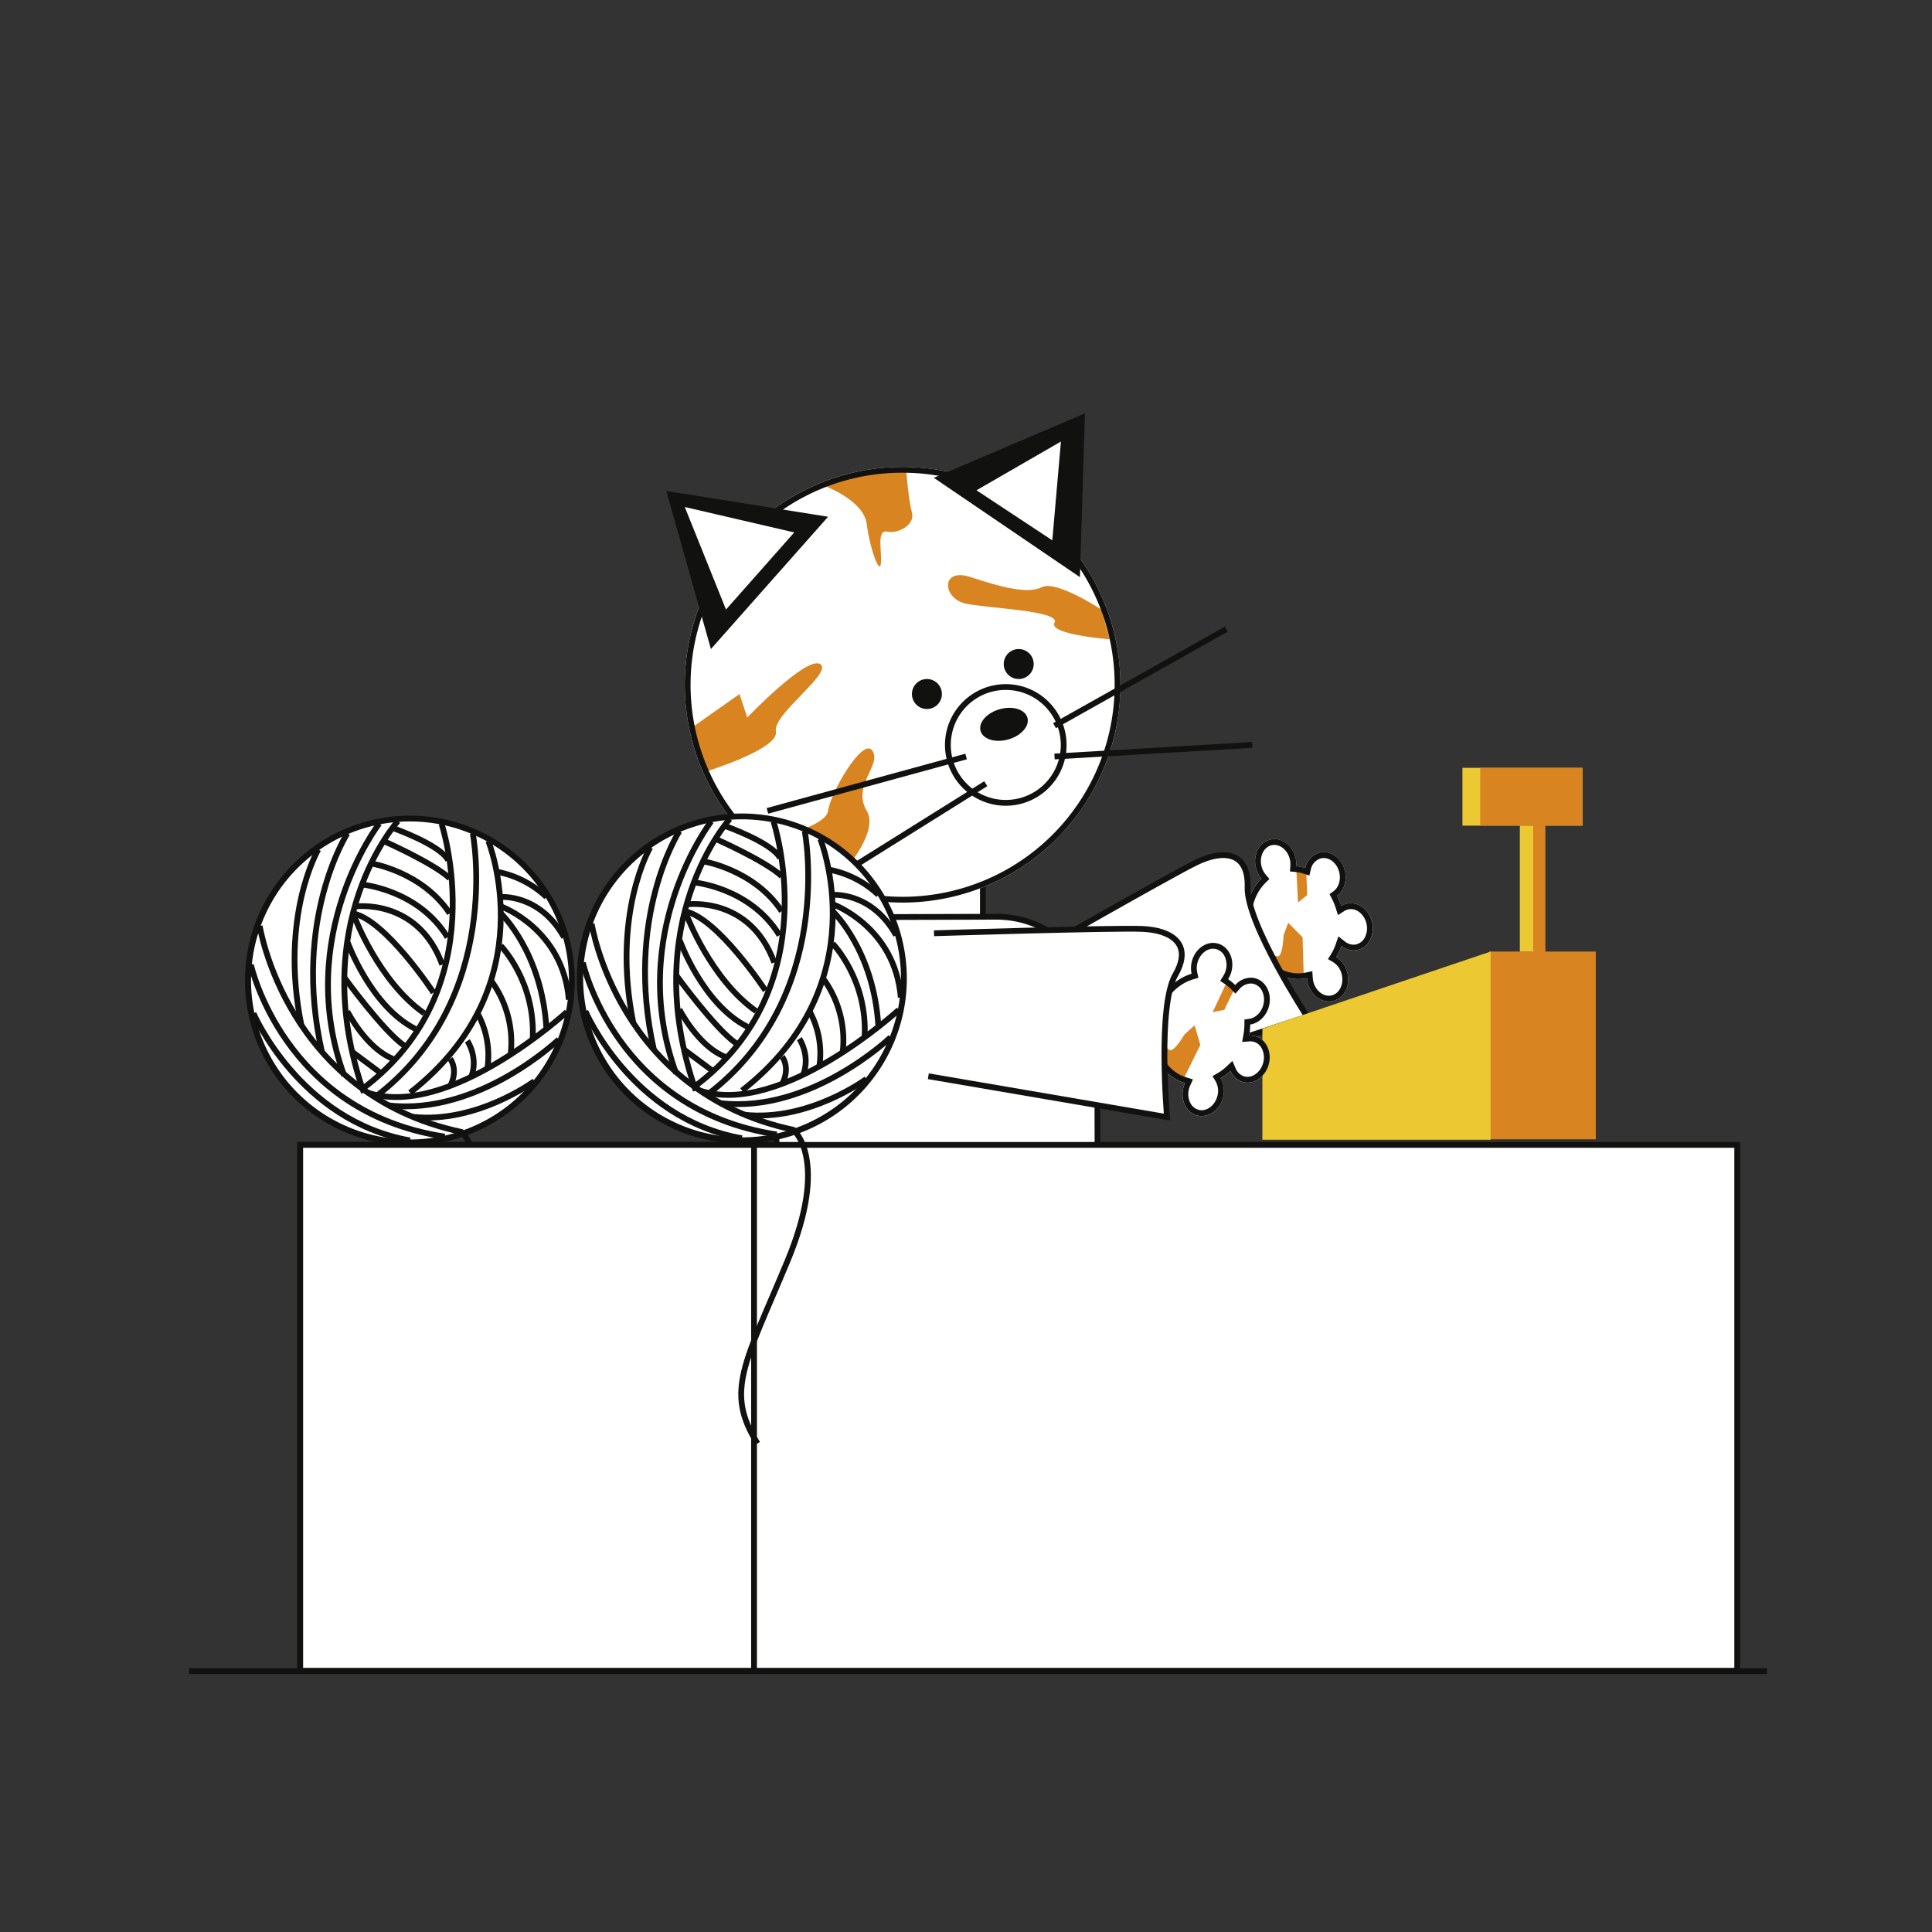 <svg id="Layer_1" data-name="Layer 1" xmlns="http://www.w3.org/2000/svg" viewBox="0 0 1000 1000"><rect x="0" y="0" width="1000" height="1000" fill="#333333" stroke="none"/><title>Artboard 20</title><path d="M697.13,467.76a9.21,9.21,0,0,0-2.9,1.22,33.9,33.9,0,0,0-2.22-5.31c3.52-2.59,5.32-7.6,4.15-12.74-1.52-6.61-7.36-10.91-13-9.61a10.4,10.4,0,0,0-7.55,8,23.45,23.45,0,0,0-4.68-1,14.16,14.16,0,0,0-.31-4.17c-1.51-6.61-7.36-10.91-13.05-9.61s-9.09,7.72-7.57,14.33a13.71,13.71,0,0,0,2.94,5.89c-6.71,6.61-9.85,17.37-7.34,28.37,3.59,15.71,17.37,26,30.9,23.14a14.19,14.19,0,0,0,.32,2.21c1.51,6.62,7.35,10.92,13.05,9.62s9.08-7.72,7.57-14.33a13.12,13.12,0,0,0-5.89-8.4,28.58,28.58,0,0,0,2.71-5.78,10,10,0,0,0,8.4,2.08c5.69-1.3,9.08-7.71,7.57-14.33S702.83,466.46,697.13,467.76Z" fill="#fff"/><path d="M674.86,506.58l-.65-21.45-7.44-7.51-2.4,6.55S664,496,660.93,494.94s-5.34,1.39-5.34,1.39S657.2,505,674.86,506.58Z" fill="#d88421"/><polygon points="676.14 451.24 676.6 463.28 671.87 467.15 670.88 448.35 676.14 451.24" fill="#d88421"/><path d="M659.57,437.34c3.68,0,7.08,3.16,8.07,7.51a10.92,10.92,0,0,1,.25,3.28l-.22,2.91,2.91.3a20,20,0,0,1,4.08.84l3.05,1,.77-3.12a7.38,7.38,0,0,1,5.3-5.79,6.41,6.41,0,0,1,1.38-.15c3.68,0,7.08,3.16,8.07,7.51.87,3.82-.33,7.7-3,9.66l-2.08,1.52,1.2,2.29a29.31,29.31,0,0,1,2,4.83l1.19,3.7,3.28-2.09a6.26,6.26,0,0,1,2-.83,6.5,6.5,0,0,1,1.39-.15c3.68,0,7.07,3.16,8.07,7.51a10.31,10.31,0,0,1-.81,7.09,6.89,6.89,0,0,1-4.51,3.65,6.32,6.32,0,0,1-1.37.15,7.24,7.24,0,0,1-4.5-1.67l-3.33-2.63-1.37,4a25.06,25.06,0,0,1-2.43,5.18l-1.6,2.59L690,498a10.05,10.05,0,0,1,4.51,6.49c1.14,5-1.25,9.8-5.32,10.73a5.93,5.93,0,0,1-1.39.16c-3.68,0-7.07-3.16-8.07-7.52a12.55,12.55,0,0,1-.25-1.74l-.23-3.44-3.37.71a19.9,19.9,0,0,1-3.92.4c-10.77,0-20.63-8.95-23.44-21.28-2.21-9.64.29-19.43,6.52-25.57l2-2-1.82-2.13a10.7,10.7,0,0,1-2.3-4.6c-1.14-5,1.24-9.8,5.32-10.74a6.41,6.41,0,0,1,1.38-.15h0m0-3a9,9,0,0,0-2.05.23c-5.7,1.3-9.09,7.72-7.57,14.33a13.71,13.71,0,0,0,2.94,5.89c-6.71,6.61-9.85,17.37-7.34,28.37,3.19,13.95,14.42,23.61,26.37,23.61a21.85,21.85,0,0,0,4.53-.47,14.19,14.19,0,0,0,.32,2.21c1.33,5.82,6,9.85,11,9.85a9.1,9.1,0,0,0,2.06-.23c5.69-1.3,9.08-7.72,7.57-14.33a13.12,13.12,0,0,0-5.89-8.4,28.58,28.58,0,0,0,2.71-5.78,10.29,10.29,0,0,0,6.36,2.31,8.93,8.93,0,0,0,2-.23c5.69-1.3,9.08-7.71,7.57-14.33-1.33-5.81-6-9.84-11-9.84a9.1,9.1,0,0,0-2.06.23,9.21,9.21,0,0,0-2.9,1.22,33.9,33.9,0,0,0-2.22-5.31c3.53-2.59,5.32-7.6,4.15-12.74-1.33-5.81-6-9.84-11-9.84a9,9,0,0,0-2,.23,10.4,10.4,0,0,0-7.55,8,23.45,23.45,0,0,0-4.68-1,14.16,14.16,0,0,0-.31-4.17c-1.33-5.81-6-9.84-11-9.84Z" fill="#111210"/><path d="M557.58,565.66l119-39.45s-31.49-48.37-30.84-66.94S633,439.72,619.34,446.33s-94,52.64-94,52.64" fill="#fff" stroke="#111210" stroke-miterlimit="10" stroke-width="3"/><path d="M416.09,662.44c1.39,3.41,0,134.54,0,134.54h41.45V680.42" fill="#fff"/><path d="M522.28,826.71H414.6V772l9.45,8c2.94,1.72,9.5,3.67,19.08,1.64L458.86,772H468a54.27,54.27,0,0,1,54.27,54.27Z" fill="#111210"/><line x1="485.02" y1="774.75" x2="468.52" y2="790.91" fill="none" stroke="#fff" stroke-miterlimit="10" stroke-width="3"/><line x1="498.93" y1="781.71" x2="483.16" y2="796.98" fill="none" stroke="#fff" stroke-miterlimit="10" stroke-width="3"/><line x1="505.85" y1="787.41" x2="494.28" y2="801.69" fill="none" stroke="#fff" stroke-miterlimit="10" stroke-width="3"/><path d="M416.64,724.91s9.74-8.3,15.56-7.41-1.06,5.7,4.61,5.7,12.19-.35,12.19-.35-8.26,14-12.19,13S426,729.71,426,729.71l-9.4,6.22Z" fill="#d88421"/><path d="M457.54,746.84s-7.17,7.2-12.66,3.09-14.05-.91-14.05-.91,4.43,13.59,13.36,11.87,13.35-3.08,13.35-3.08Z" fill="#d88421"/><path d="M416.09,662.44c1.39,3.41,0,134.54,0,134.54h41.45V680.42" fill="none" stroke="#111210" stroke-miterlimit="10" stroke-width="3"/><path d="M531.06,682c3.08-.42,103.68,35.5,103.68,35.5l13.43-39.21-89.83-30.76" fill="#fff"/><path d="M572.44,695.55s7.8-.45,6.77-7,5.14-16.11,8.57-14.4,1,17.14,4.8,19.88,0,8.51,0,8.51Z" fill="#d88421"/><path d="M712.15,637.77l-44.37,98.1L618,713.34l11.23-5.29c2.77-2,7.25-7.16,9.35-16.72L636.19,673l3.77-8.33a54.27,54.27,0,0,1,71.81-27.09Z" fill="#111210"/><path d="M667.78,735.87l-8.76-4,44.15-97.64s5.87,1,8.77,4Z" fill="#fff" stroke="#111210" stroke-miterlimit="10" stroke-width="3"/><line x1="649.45" y1="650.29" x2="657.38" y2="671.99" fill="none" stroke="#fff" stroke-miterlimit="10" stroke-width="3"/><line x1="661.52" y1="640.49" x2="668.94" y2="661.15" fill="none" stroke="#fff" stroke-miterlimit="10" stroke-width="3"/><path d="M613.66,666.47s-9.77,8.92-5.32,18.6,1.73,22,5.32,19.28,9.42-3.43,7.36-9.94,2.4-9.74,4.8-11.89S629.77,672,629.77,672Z" fill="#d88421"/><path d="M531.06,682c3.08-.42,103.68,35.5,103.68,35.5l13.43-39.21-89.83-30.76" fill="none" stroke="#111210" stroke-miterlimit="10" stroke-width="3"/><line x1="669.57" y1="636.54" x2="677.81" y2="652.96" fill="none" stroke="#fff" stroke-miterlimit="10" stroke-width="3"/><rect x="454.03" y="457.79" width="54.71" height="31.18" fill="#fff"/><path d="M507.24,459.29v28.18H455.53V459.29h51.71m3-3H452.53v34.18h57.71V456.29Z" fill="#111210"/><circle cx="467.18" cy="354.43" r="112.74" fill="#fff"/><circle cx="479.77" cy="359.22" r="7.76" fill="#111210"/><circle cx="527.28" cy="343.7" r="7.76" fill="#111210"/><path d="M520.59,415.55a30,30,0,1,1,21.19-8.78A29.76,29.76,0,0,1,520.59,415.55Z" fill="#fff"/><path d="M520.59,357.11a28.47,28.47,0,1,1-20.13,8.34,28.28,28.28,0,0,1,20.13-8.34m0-3a31.47,31.47,0,1,0,22.25,9.22,31.37,31.37,0,0,0-22.25-9.22Z" fill="#111210"/><ellipse cx="521.29" cy="375.61" rx="12.64" ry="8.16" transform="matrix(0.96, -0.27, 0.27, 0.96, -82.19, 155.07)" fill="#111210"/><path d="M414.6,826.71V817.1H521.76s1.54,5.74,0,9.61Z" fill="#fff" stroke="#111210" stroke-miterlimit="10" stroke-width="3"/><line x1="545.82" y1="375.61" x2="634.77" y2="325.63" fill="none" stroke="#111210" stroke-miterlimit="10" stroke-width="3"/><line x1="545.82" y1="391.56" x2="648.17" y2="385.58" fill="none" stroke="#111210" stroke-miterlimit="10" stroke-width="3"/><path d="M357.53,377l25.24-17.77,4,12.17s30.48-31.91,37.7-27.69-24.66,25.89-22.86,34.91-35.94,20.64-35.94,20.64Z" fill="#d88421"/><path d="M570.07,315.5s-23.33-15.31-30.7-11.62-20.88.14-36.85-5.15-14.74,11.29-2.46,13.75,49.14,3.68,45.76,9.82,28.55,8.6,28.55,8.6Z" fill="#d88421"/><path d="M394.45,435.29s33.18-6.73,34.16-15.59,18-38.55,22.95-31.13-10.75,18-2.92,31.13-20,40.7-20,40.7l-37.08-23.47Z" fill="#d88421"/><path d="M425.49,251s21.52,7.46,23.15,20.3,6.71,26.57,7.31,20.3-2.39-17.62,3.28-16.42,14.53-3.58,12.79-9.85-2.94-21.5-2.94-21.5S450,241.68,425.49,251Z" fill="#d88421"/><path d="M467.18,244.68a109.75,109.75,0,1,1-77.6,32.15,109,109,0,0,1,77.6-32.15m0-3A112.75,112.75,0,1,0,579.93,354.43,112.74,112.74,0,0,0,467.18,241.68Z" fill="#111210"/><polygon points="367.97 335.95 344.88 254.12 428.61 267.47 367.97 335.95" fill="#111210"/><polygon points="375.77 315.5 354.44 262.43 411.1 275.59 375.77 315.5" fill="#fff"/><polygon points="483.33 247.3 561.56 213.98 558.97 298.73 483.33 247.3" fill="#111210"/><polygon points="505.43 253.77 549.13 228.55 544.67 279.68 505.43 253.77" fill="#fff"/><line x1="500.06" y1="391.56" x2="397.22" y2="419.7" fill="none" stroke="#111210" stroke-miterlimit="10" stroke-width="3"/><line x1="510.24" y1="405.63" x2="397.22" y2="476.32" fill="none" stroke="#111210" stroke-miterlimit="10" stroke-width="3"/><line x1="97.91" y1="864.96" x2="914.55" y2="864.96" fill="#fff" stroke="#111210" stroke-miterlimit="10" stroke-width="3"/><rect x="770.75" y="492.53" width="55.22" height="97.17" transform="translate(1596.73 1082.23) rotate(-180)" fill="#d88421"/><rect x="793" y="427.34" width="6.9" height="66.77" transform="translate(1592.89 921.45) rotate(-180)" fill="#d88421"/><rect x="786.66" y="427.34" width="6.9" height="65.19" transform="translate(1580.23 919.87) rotate(-180)" fill="#ecc933"/><rect x="756.95" y="397.43" width="62.12" height="29.91" transform="translate(1576.02 824.77) rotate(-180)" fill="#ecc933"/><rect x="766.15" y="397.43" width="52.92" height="29.91" transform="translate(1585.22 824.77) rotate(-180)" fill="#d88421"/><polygon points="771.52 492.53 653.41 532.41 653.41 589.93 771.52 589.93 771.52 492.53" fill="#ecc933"/><path d="M212.33,591.31A83.81,83.81,0,1,1,294.4,524,84.3,84.3,0,0,1,212.33,591.31Z" fill="#fff"/><path d="M212.15,425.18a82.77,82.77,0,0,1,16.28,1.62,82.31,82.31,0,0,1-16.1,163A83,83,0,0,1,196,588.18a82.31,82.31,0,0,1,16.11-163h0m0-3A85.36,85.36,0,1,0,229,423.86a85.32,85.32,0,0,0-16.87-1.68Z" fill="#111210"/><path d="M206,424.93s-48.18,53.12-17.68,140.64" fill="none" stroke="#111210" stroke-miterlimit="10" stroke-width="3"/><path d="M196.3,426.25s-44.62,58-18.15,130.48" fill="none" stroke="#111210" stroke-miterlimit="10" stroke-width="3"/><path d="M179.8,431.33s-28.66,44.51-13.19,113" fill="none" stroke="#111210" stroke-miterlimit="10" stroke-width="3"/><path d="M164.75,439.69s-20.24,34.38-8.75,91" fill="none" stroke="#111210" stroke-miterlimit="10" stroke-width="3"/><path d="M134.42,479.25S148,566.44,238.83,585.9c0,0,18.9,15.2-3.11,68.07s-32.45,67.31-15.46,94.27" fill="none" stroke="#111210" stroke-miterlimit="10" stroke-width="3"/><path d="M129.86,499.31s16.75,76.38,100.35,89" fill="none" stroke="#111210" stroke-miterlimit="10" stroke-width="3"/><path d="M131.2,524.47s23.67,55.6,81,65.81" fill="none" stroke="#111210" stroke-miterlimit="10" stroke-width="3"/><path d="M228.53,426.33s28.53,85.5-40.94,137.25" fill="none" stroke="#111210" stroke-miterlimit="10" stroke-width="3"/><path d="M244.71,431.33s16.5,85.9-50.69,136.59" fill="none" stroke="#111210" stroke-miterlimit="10" stroke-width="3"/><path d="M252.75,435.28s30.31,75-40.51,130.29" fill="none" stroke="#111210" stroke-miterlimit="10" stroke-width="3"/><path d="M293.4,523.78s-61,55.85-103,41.79" fill="none" stroke="#111210" stroke-miterlimit="10" stroke-width="3"/><path d="M289.22,538s-41.36,39.54-88.08,34.15" fill="none" stroke="#111210" stroke-miterlimit="10" stroke-width="3"/><path d="M276.58,559.59s-29.82,22.12-63,18.47" fill="none" stroke="#111210" stroke-miterlimit="10" stroke-width="3"/><path d="M259.2,472.75s21.41,20.19,23.64,59.82" fill="none" stroke="#111210" stroke-miterlimit="10" stroke-width="3"/><path d="M259.2,489.54s18.19,18.62,16.5,48.43" fill="none" stroke="#111210" stroke-miterlimit="10" stroke-width="3"/><path d="M254.13,507.49a53.94,53.94,0,0,1,10.17,38.32" fill="none" stroke="#111210" stroke-miterlimit="10" stroke-width="3"/><path d="M247.17,524.47a45.55,45.55,0,0,1,5.1,28.56" fill="none" stroke="#111210" stroke-miterlimit="10" stroke-width="3"/><path d="M241.91,538.75s5.84,8.63,2,18.63" fill="none" stroke="#111210" stroke-miterlimit="10" stroke-width="3"/><path d="M233.05,548.07s4.34,5.49,0,14" fill="none" stroke="#111210" stroke-miterlimit="10" stroke-width="3"/><path d="M257.06,451.2a51.21,51.21,0,0,1,25.78,13.09" fill="none" stroke="#111210" stroke-miterlimit="10" stroke-width="3"/><path d="M259.42,464.29s20-1.61,32.55,20.88" fill="none" stroke="#111210" stroke-miterlimit="10" stroke-width="3"/><path d="M259.42,469.21s32,11.61,35,48.24" fill="none" stroke="#111210" stroke-miterlimit="10" stroke-width="3"/><path d="M203.09,428.5s24.81,8.7,28.86,16.75" fill="none" stroke="#111210" stroke-miterlimit="10" stroke-width="3"/><path d="M198.47,435.28s25.75,11.36,34.3,19.33" fill="none" stroke="#111210" stroke-miterlimit="10" stroke-width="3"/><path d="M192.05,446.9s26.43,4.19,40.72,25.85" fill="none" stroke="#111210" stroke-miterlimit="10" stroke-width="3"/><path d="M186.63,457.75s29.59,2.28,45,27.42" fill="none" stroke="#111210" stroke-miterlimit="10" stroke-width="3"/><path d="M183.56,469.21s32.67-4.67,45.35,30.1" fill="none" stroke="#111210" stroke-miterlimit="10" stroke-width="3"/><path d="M183.56,474.72s12.52,33.32,36,49.75" fill="none" stroke="#111210" stroke-miterlimit="10" stroke-width="3"/><path d="M180,487.84s11.79,32.95,35,44.73" fill="none" stroke="#111210" stroke-miterlimit="10" stroke-width="3"/><path d="M178.18,505.88s20,27.63,30.95,35.26" fill="none" stroke="#111210" stroke-miterlimit="10" stroke-width="3"/><path d="M179.8,523.51s9.6,19,23.62,24.56" fill="none" stroke="#111210" stroke-miterlimit="10" stroke-width="3"/><line x1="182.2" y1="544.36" x2="196.57" y2="555.06" fill="none" stroke="#111210" stroke-miterlimit="10" stroke-width="3"/><path d="M224.36,513.76s-24.79-37.71-41.75-41" fill="none" stroke="#111210" stroke-miterlimit="10" stroke-width="3"/><path d="M435.1,718.82c-19,0-36.12-4.45-38.19-8.27a.91.91,0,0,1,.08-1.07c3-4.65,5-21.71,5.74-50.7v-.16l0-.18a36.79,36.79,0,0,1-.62-6.55l-.37-125.13a51.94,51.94,0,0,1,27.09-45.47,53.33,53.33,0,0,1,25.65-6.65l61.26-.18c28.67,0,52.07,22.91,52.16,51.08l.31,105,.12.28c4.36,10.35,12.77,29.23,20.08,39.4,3.41,4.74,2.82,12.67-1.56,21.22-4.69,9.15-14.23,19-24.09,19a13.78,13.78,0,0,1-6.94-1.88c-8-4.64-23-7.3-41-7.3-19.91,0-43.9,3.56-52.6,11.52C458,716.61,448.09,718.82,435.1,718.82Z" fill="#fff"/><path d="M515.72,476c27.85,0,50.58,22.24,50.66,49.58l.31,104.69v.61l.24.55c5.36,12.71,13.22,29.91,20.24,39.7,3,4.21,2.38,11.74-1.67,19.65-5.49,10.71-14.85,18.19-22.76,18.19a12.28,12.28,0,0,1-6.19-1.68c-8.26-4.77-23.49-7.5-41.78-7.5-18.72,0-44,3.12-53.61,11.91-3.94,3.6-13.43,5.66-26.06,5.66a118.18,118.18,0,0,1-24.9-2.63c-8-1.81-11.07-3.77-11.81-4.62,1.32-2.09,4.71-8.86,5.84-51.25v-.38l-.05-.27a35.62,35.62,0,0,1-.59-6.28l-.37-125.13a50.48,50.48,0,0,1,26.31-44.16,52,52,0,0,1,24.93-6.46l61.1-.18h.16m0-3h-.17l-61.1.18A54.75,54.75,0,0,0,428.08,480a53.44,53.44,0,0,0-27.86,46.79l.37,125.13a38.27,38.27,0,0,0,.64,6.82v0c-.53,20-1.91,44.43-5.5,49.92-4,6.1,18.73,11.66,39.37,11.66,11.86,0,23-1.83,28.08-6.44,7.87-7.2,30.21-11.13,51.59-11.13,16.23,0,31.91,2.27,40.28,7.1a15.24,15.24,0,0,0,7.69,2.08c17.72,0,36.08-29.77,26.87-42.59-7.18-10-15.39-28.37-19.92-39.11l-.31-104.69c-.09-29-24.22-52.58-53.66-52.58Z" fill="#111210"/><path d="M649.7,536.31a9.31,9.31,0,0,0-3.14-.29,34,34,0,0,0,.54-5.72c4.33-.63,8.27-4.21,9.65-9.3,1.78-6.54-1.35-13.09-7-14.62a10.4,10.4,0,0,0-10.42,3.51,23.45,23.45,0,0,0-3.68-3.06,14.05,14.05,0,0,0,1.69-3.82c1.77-6.54-1.36-13.09-7-14.62s-11.64,2.54-13.42,9.08a13.76,13.76,0,0,0-.17,6.58c-9,2.68-16.87,10.7-19.82,21.59-4.22,15.55,3.1,31.09,16.38,35a14.25,14.25,0,0,0-.76,2.11c-1.78,6.54,1.35,13.09,7,14.62s11.65-2.54,13.42-9.08a13.06,13.06,0,0,0-1.25-10.19,28.3,28.3,0,0,0,5.12-3.82,10,10,0,0,0,6.43,5.79c5.64,1.53,11.65-2.54,13.42-9.09S655.34,537.84,649.7,536.31Z" fill="#fff"/><path d="M611.78,560.09l9.52-19.23-3-10.13-5.19,4.65s-5.94,10.27-8.11,7.89A5.28,5.28,0,0,0,599.6,542S597,550.38,611.78,560.09Z" fill="#d88421"/><polygon points="638.95 511.86 633.69 522.7 627.69 523.89 635.66 506.83 638.95 511.86" fill="#d88421"/><path d="M627.94,491.07a6.39,6.39,0,0,1,1.63.21,6.86,6.86,0,0,1,4.35,3.83,10.3,10.3,0,0,1,.53,7.12,11,11,0,0,1-1.33,3l-1.56,2.47,2.43,1.63a20.18,20.18,0,0,1,3.2,2.66l2.25,2.29,2.13-2.39a7.93,7.93,0,0,1,5.78-2.83,5.86,5.86,0,0,1,1.62.22,6.86,6.86,0,0,1,4.36,3.82,10.3,10.3,0,0,1,.53,7.12c-1,3.77-3.92,6.63-7.19,7.11l-2.56.37v2.57a31.69,31.69,0,0,1-.49,5.22l-.69,3.82,3.87-.3.5,0a6,6,0,0,1,1.63.22,6.83,6.83,0,0,1,4.35,3.83,10.27,10.27,0,0,1,.53,7.11c-1.13,4.16-4.55,7.19-8.11,7.19a6.06,6.06,0,0,1-1.64-.22,6.92,6.92,0,0,1-4.46-4.1l-1.7-3.89-3.1,2.91a25.28,25.28,0,0,1-4.58,3.42L627.58,557l1.58,2.61a10.09,10.09,0,0,1,.92,7.84c-1.13,4.17-4.54,7.19-8.11,7.19a6,6,0,0,1-1.63-.22,6.85,6.85,0,0,1-4.36-3.83,10.27,10.27,0,0,1-.53-7.11,11.23,11.23,0,0,1,.61-1.66l1.41-3.14-3.31-1c-11.66-3.39-18.09-17.43-14.33-31.29,2.59-9.54,9.4-17,17.78-19.49l2.69-.8-.61-2.73a10.67,10.67,0,0,1,.14-5.14c1.13-4.17,4.54-7.19,8.11-7.19h0m0-3c-4.85,0-9.49,3.79-11,9.4a13.76,13.76,0,0,0-.17,6.58c-9,2.68-16.87,10.7-19.82,21.59-4.22,15.55,3.1,31.09,16.38,35a14.25,14.25,0,0,0-.76,2.11c-1.78,6.54,1.35,13.09,7,14.62a9.09,9.09,0,0,0,2.42.32c4.84,0,9.48-3.79,11-9.4a13.06,13.06,0,0,0-1.25-10.19,28.3,28.3,0,0,0,5.12-3.82,10,10,0,0,0,6.43,5.79,9.52,9.52,0,0,0,2.42.32c4.84,0,9.48-3.79,11-9.41,1.78-6.54-1.35-13.09-7-14.62a9.07,9.07,0,0,0-2.41-.32c-.24,0-.49,0-.73,0a34,34,0,0,0,.54-5.72c4.33-.63,8.27-4.21,9.65-9.3,1.78-6.54-1.35-13.09-7-14.62a9.07,9.07,0,0,0-2.41-.32,10.88,10.88,0,0,0-8,3.83,23.45,23.45,0,0,0-3.68-3.06,14.05,14.05,0,0,0,1.69-3.82c1.77-6.54-1.36-13.09-7-14.62a9.07,9.07,0,0,0-2.41-.32Z" fill="#111210"/><path d="M480.5,557.06l123.55,21.15s-5-57.49,4.27-73.57-2-23.23-17.19-23.84-107.69,2.26-107.69,2.26" fill="#fff" stroke="#111210" stroke-miterlimit="10" stroke-width="3"/><rect x="155.39" y="592.59" width="743.79" height="272.19" fill="#fff" stroke="#111210" stroke-miterlimit="10" stroke-width="3"/><rect x="155.39" y="592.59" width="234.9" height="272.19" fill="#fff" stroke="#111210" stroke-miterlimit="10" stroke-width="3"/><path d="M384.16,590.21a83.81,83.81,0,1,1,82.07-67.33A84.3,84.3,0,0,1,384.16,590.21Z" fill="#fff"/><path d="M384,421.07v3a82.78,82.78,0,0,1,16.28,1.63,82.31,82.31,0,0,1-16.1,163,83,83,0,0,1-16.29-1.63,82.31,82.31,0,0,1,16.11-163v-3m0,0a85.41,85.41,0,1,0,16.87,1.69A85.35,85.35,0,0,0,384,421.07Z" fill="#111210"/><path d="M377.77,423.83S329.6,477,360.1,564.47" fill="none" stroke="#111210" stroke-miterlimit="10" stroke-width="3"/><path d="M368.12,425.14s-44.61,58-18.14,130.49" fill="none" stroke="#111210" stroke-miterlimit="10" stroke-width="3"/><path d="M351.63,430.23s-28.66,44.51-13.19,113" fill="none" stroke="#111210" stroke-miterlimit="10" stroke-width="3"/><path d="M336.57,438.59s-20.23,34.38-8.74,91" fill="none" stroke="#111210" stroke-miterlimit="10" stroke-width="3"/><path d="M306.25,478.15s13.52,87.19,104.41,106.64c0,0,18.9,15.21-3.12,68.07s-32.45,67.32-15.45,94.28" fill="none" stroke="#111210" stroke-miterlimit="10" stroke-width="3"/><path d="M301.69,498.21s16.75,76.38,100.35,89" fill="none" stroke="#111210" stroke-miterlimit="10" stroke-width="3"/><path d="M303,523.37s23.67,55.6,81,65.81" fill="none" stroke="#111210" stroke-miterlimit="10" stroke-width="3"/><path d="M400.36,425.23s28.52,85.5-40.95,137.24" fill="none" stroke="#111210" stroke-miterlimit="10" stroke-width="3"/><path d="M416.54,430.23s16.49,85.9-50.7,136.59" fill="none" stroke="#111210" stroke-miterlimit="10" stroke-width="3"/><path d="M424.57,434.18s30.32,75-40.5,130.29" fill="none" stroke="#111210" stroke-miterlimit="10" stroke-width="3"/><path d="M465.23,522.68s-61,55.85-103,41.79" fill="none" stroke="#111210" stroke-miterlimit="10" stroke-width="3"/><path d="M461,536.87S419.69,576.41,373,571" fill="none" stroke="#111210" stroke-miterlimit="10" stroke-width="3"/><path d="M448.41,558.48S418.59,580.61,385.36,577" fill="none" stroke="#111210" stroke-miterlimit="10" stroke-width="3"/><path d="M431,471.64s21.42,20.2,23.65,59.83" fill="none" stroke="#111210" stroke-miterlimit="10" stroke-width="3"/><path d="M431,488.44s18.19,18.62,16.51,48.43" fill="none" stroke="#111210" stroke-miterlimit="10" stroke-width="3"/><path d="M426,506.39a53.94,53.94,0,0,1,10.17,38.32" fill="none" stroke="#111210" stroke-miterlimit="10" stroke-width="3"/><path d="M419,523.37a45.55,45.55,0,0,1,5.1,28.56" fill="none" stroke="#111210" stroke-miterlimit="10" stroke-width="3"/><path d="M413.74,537.65s5.84,8.62,2,18.63" fill="none" stroke="#111210" stroke-miterlimit="10" stroke-width="3"/><path d="M404.88,547s4.34,5.5,0,14" fill="none" stroke="#111210" stroke-miterlimit="10" stroke-width="3"/><path d="M428.88,450.1a51.22,51.22,0,0,1,25.79,13.09" fill="none" stroke="#111210" stroke-miterlimit="10" stroke-width="3"/><path d="M431.25,463.19s20-1.61,32.55,20.88" fill="none" stroke="#111210" stroke-miterlimit="10" stroke-width="3"/><path d="M431.25,468.11s32,11.6,35,48.24" fill="none" stroke="#111210" stroke-miterlimit="10" stroke-width="3"/><path d="M374.92,427.4s24.8,8.7,28.86,16.75" fill="none" stroke="#111210" stroke-miterlimit="10" stroke-width="3"/><path d="M370.3,434.18s25.75,11.35,34.3,19.33" fill="none" stroke="#111210" stroke-miterlimit="10" stroke-width="3"/><path d="M363.88,445.8S390.3,450,404.6,471.64" fill="none" stroke="#111210" stroke-miterlimit="10" stroke-width="3"/><path d="M358.45,456.64s29.59,2.28,45,27.43" fill="none" stroke="#111210" stroke-miterlimit="10" stroke-width="3"/><path d="M355.39,468.11s32.67-4.67,45.35,30.1" fill="none" stroke="#111210" stroke-miterlimit="10" stroke-width="3"/><path d="M355.39,473.62s12.51,33.32,36,49.75" fill="none" stroke="#111210" stroke-miterlimit="10" stroke-width="3"/><path d="M351.86,486.74s11.8,33,35,44.73" fill="none" stroke="#111210" stroke-miterlimit="10" stroke-width="3"/><path d="M350,504.78S370,532.41,381,540" fill="none" stroke="#111210" stroke-miterlimit="10" stroke-width="3"/><path d="M351.63,522.41s9.59,19,23.62,24.55" fill="none" stroke="#111210" stroke-miterlimit="10" stroke-width="3"/><line x1="354.03" y1="543.25" x2="368.4" y2="553.95" fill="none" stroke="#111210" stroke-miterlimit="10" stroke-width="3"/><path d="M396.18,512.66s-24.78-37.71-41.74-41" fill="none" stroke="#111210" stroke-miterlimit="10" stroke-width="3"/></svg>